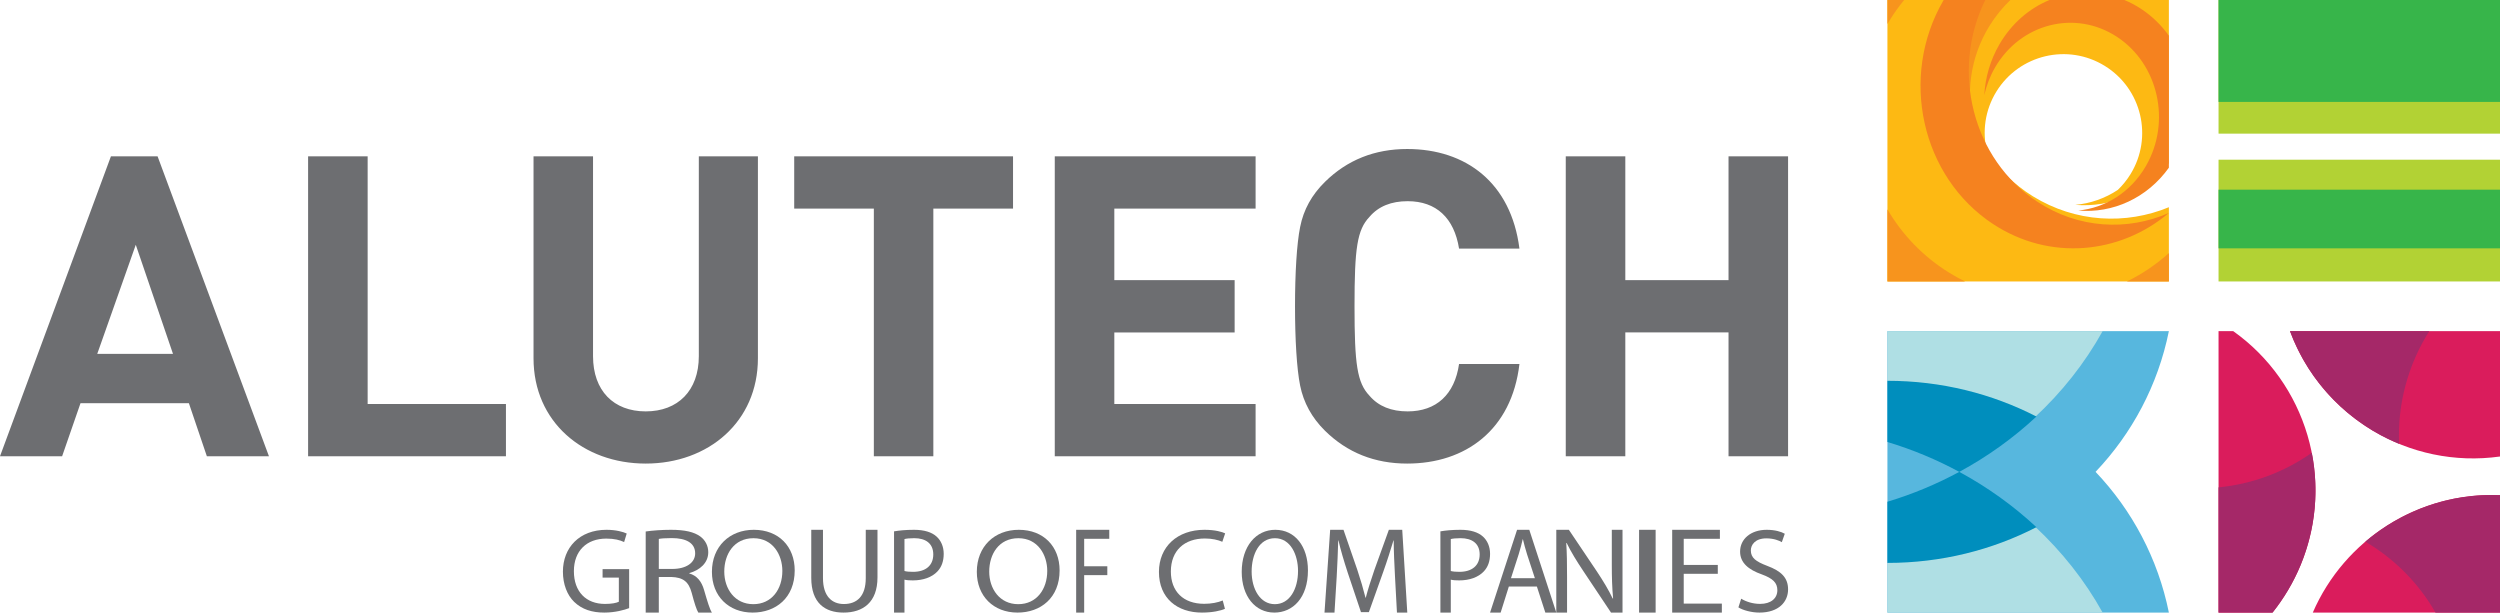 <svg width="151" height="37" viewBox="0 0 151 37" fill="none" xmlns="http://www.w3.org/2000/svg">
<path fill-rule="evenodd" clip-rule="evenodd" d="M104.403 9.443V16.921H98.169V9.443H94.572V27.557H98.169V20.076H104.403V27.557H108V9.443H104.403ZM85.021 12.152C86.756 12.152 87.832 13.171 88.127 15.015H91.774C91.266 11.034 88.541 9 84.995 9C83.029 9 81.373 9.661 80.028 10.984C79.227 11.772 78.736 12.663 78.529 13.706C78.323 14.725 78.219 16.516 78.219 18.5C78.219 20.484 78.323 22.276 78.529 23.294C78.736 24.312 79.227 25.225 80.028 26.016C81.373 27.34 83.029 28 84.995 28C88.516 28 91.309 25.966 91.774 21.985H88.127C87.862 23.827 86.756 24.848 85.021 24.848C84.039 24.848 83.263 24.542 82.719 23.904C81.969 23.116 81.813 22.01 81.813 18.5C81.813 14.99 81.969 13.884 82.719 13.096C83.263 12.458 84.039 12.152 85.021 12.152ZM63.708 27.557H75.838V24.402H67.305V20.079H74.572V16.921H67.305V12.598H75.838V9.443H63.708V27.557ZM47.97 12.598H52.78V27.557H56.374V12.598H61.187V9.443H47.97V12.598ZM42.209 21.512C42.209 23.599 40.942 24.848 39.002 24.848C37.061 24.848 35.819 23.599 35.819 21.512V9.443H32.225V21.64C32.225 25.48 35.224 28 39.002 28C42.779 28 45.778 25.48 45.778 21.64V9.443H42.209V21.512ZM22.206 9.443H18.609V27.557H30.559V24.402H22.206V9.443ZM5.873 21.375L8.201 14.785L10.449 21.375H5.873ZM6.7 9.443L0 27.557H3.752L4.863 24.352H11.408L12.494 27.557H16.244L9.518 9.443H6.7Z" fill="#6D6E71"/>
<path fill-rule="evenodd" clip-rule="evenodd" d="M38 36.731C37.717 36.84 37.154 37 36.499 37C35.761 37 35.154 36.811 34.679 36.353C34.26 35.947 34 35.292 34 34.529C34 33.069 35.003 32 36.635 32C37.198 32 37.645 32.124 37.853 32.225L37.697 32.74C37.437 32.618 37.111 32.531 36.62 32.531C35.437 32.531 34.663 33.271 34.663 34.5C34.663 35.742 35.401 36.477 36.54 36.477C36.954 36.477 37.234 36.418 37.378 36.345V34.886H36.396V34.376H38V36.731Z" fill="#6D6E71"/>
<path fill-rule="evenodd" clip-rule="evenodd" d="M39.792 34.364H40.603C41.449 34.364 41.988 33.989 41.988 33.422C41.988 32.779 41.414 32.501 40.577 32.501C40.194 32.501 39.928 32.522 39.792 32.551V34.364ZM39 32.102C39.402 32.042 39.983 32 40.522 32C41.368 32 41.923 32.131 42.299 32.404C42.598 32.624 42.779 32.965 42.779 33.354C42.779 34.002 42.27 34.437 41.634 34.615V34.636C42.098 34.768 42.38 35.122 42.526 35.639C42.727 36.331 42.87 36.809 43 37H42.179C42.079 36.853 41.942 36.433 41.78 35.814C41.595 35.13 41.261 34.873 40.541 34.849H39.792V37H39V32.102Z" fill="#6D6E71"/>
<path fill-rule="evenodd" clip-rule="evenodd" d="M43.746 34.524C43.746 35.567 44.382 36.492 45.5 36.492C46.621 36.492 47.254 35.58 47.254 34.483C47.254 33.513 46.685 32.508 45.509 32.508C44.332 32.508 43.746 33.472 43.746 34.524ZM48 34.453C48 36.111 46.855 37 45.459 37C44.009 37 43 36.004 43 34.54C43 33.004 44.072 32 45.532 32C47.035 32 48 33.012 48 34.453Z" fill="#6D6E71"/>
<path fill-rule="evenodd" clip-rule="evenodd" d="M49.708 32V34.92C49.708 36.015 50.249 36.483 50.971 36.483C51.768 36.483 52.292 36.002 52.292 34.92V32H53V34.876C53 36.386 52.123 37 50.948 37C49.837 37 49 36.431 49 34.899V32H49.708Z" fill="#6D6E71"/>
<path fill-rule="evenodd" clip-rule="evenodd" d="M54.63 34.489C54.767 34.526 54.939 34.539 55.15 34.539C55.909 34.539 56.37 34.159 56.37 33.487C56.37 32.824 55.909 32.506 55.222 32.506C54.947 32.506 54.738 32.53 54.63 32.559V34.489ZM54 32.094C54.304 32.042 54.702 32 55.209 32C55.829 32 56.285 32.147 56.573 32.412C56.833 32.648 57 33.01 57 33.451C57 33.899 56.869 34.253 56.624 34.511C56.285 34.873 55.75 35.056 55.135 35.056C54.947 35.056 54.774 35.048 54.63 35.011V37H54V32.094Z" fill="#6D6E71"/>
<path fill-rule="evenodd" clip-rule="evenodd" d="M59.749 34.524C59.749 35.567 60.382 36.492 61.5 36.492C62.621 36.492 63.254 35.58 63.254 34.483C63.254 33.513 62.685 32.508 61.509 32.508C60.332 32.508 59.749 33.472 59.749 34.524ZM64 34.453C64 36.111 62.855 37 61.459 37C60.006 37 59 36.004 59 34.54C59 33.004 60.072 32 61.535 32C63.035 32 64 33.012 64 34.453Z" fill="#6D6E71"/>
<path fill-rule="evenodd" clip-rule="evenodd" d="M65 32H67V32.542H65.484V34.204H66.882V34.738H65.484V37H65V32Z" fill="#6D6E71"/>
<path fill-rule="evenodd" clip-rule="evenodd" d="M73.986 36.772C73.744 36.885 73.235 37 72.595 37C71.11 37 70 36.138 70 34.544C70 33.018 71.118 32 72.751 32C73.399 32 73.822 32.128 74 32.215L73.828 32.724C73.577 32.612 73.213 32.525 72.776 32.525C71.541 32.525 70.72 33.251 70.72 34.52C70.72 35.715 71.463 36.47 72.734 36.47C73.157 36.47 73.577 36.391 73.853 36.268L73.986 36.772Z" fill="#6D6E71"/>
<path fill-rule="evenodd" clip-rule="evenodd" d="M75.599 34.524C75.599 35.567 76.105 36.492 77.001 36.492C77.895 36.492 78.401 35.58 78.401 34.483C78.401 33.513 77.949 32.508 77.006 32.508C76.065 32.508 75.599 33.472 75.599 34.524ZM79 34.453C79 36.111 78.085 37 76.969 37C75.806 37 75 36.004 75 34.54C75 33.004 75.857 32 77.027 32C78.226 32 79 33.012 79 34.453Z" fill="#6D6E71"/>
<path fill-rule="evenodd" clip-rule="evenodd" d="M84.257 34.804C84.221 34.106 84.18 33.261 84.18 32.645H84.164C83.988 33.224 83.794 33.855 83.546 34.545L82.681 36.971H82.202L81.403 34.59C81.17 33.876 80.981 33.239 80.844 32.645H80.828C80.813 33.269 80.776 34.098 80.735 34.857L80.603 37H80L80.342 32H81.147L81.982 34.418C82.187 35.034 82.347 35.584 82.477 36.104H82.492C82.624 35.599 82.798 35.05 83.015 34.418L83.887 32H84.695L85 37H84.376L84.257 34.804Z" fill="#6D6E71"/>
<path fill-rule="evenodd" clip-rule="evenodd" d="M87.628 34.489C87.767 34.526 87.94 34.539 88.148 34.539C88.908 34.539 89.372 34.159 89.372 33.487C89.372 32.824 88.908 32.506 88.221 32.506C87.948 32.506 87.737 32.53 87.628 32.559V34.489ZM87 32.094C87.304 32.042 87.7 32 88.208 32C88.828 32 89.284 32.147 89.573 32.412C89.833 32.648 90 33.01 90 33.451C90 33.899 89.869 34.253 89.624 34.511C89.284 34.873 88.749 35.056 88.136 35.056C87.948 35.056 87.772 35.048 87.628 35.011V37H87V32.094Z" fill="#6D6E71"/>
<path fill-rule="evenodd" clip-rule="evenodd" d="M92.707 34.923L92.235 33.483C92.129 33.157 92.056 32.859 91.985 32.571H91.972C91.901 32.859 91.828 33.171 91.73 33.475L91.263 34.923H92.707ZM91.134 35.428L90.639 37H90L91.631 32H92.369L94 37H93.338L92.828 35.428H91.134Z" fill="#6D6E71"/>
<path fill-rule="evenodd" clip-rule="evenodd" d="M94 37V32H94.76L96.46 34.529C96.849 35.116 97.164 35.642 97.409 36.154L97.431 36.146C97.37 35.48 97.353 34.873 97.353 34.093V32H98V37H97.305L95.613 34.463C95.241 33.905 94.887 33.335 94.625 32.793L94.602 32.801C94.642 33.432 94.65 34.032 94.65 34.865V37H94Z" fill="#6D6E71"/>
<path fill-rule="evenodd" clip-rule="evenodd" d="M100 32V37H99V32H100Z" fill="#6D6E71"/>
<path fill-rule="evenodd" clip-rule="evenodd" d="M103.755 34.656H101.697V36.458H104V37H101V32H103.882V32.542H101.697V34.122H103.755V34.656Z" fill="#6D6E71"/>
<path fill-rule="evenodd" clip-rule="evenodd" d="M105.168 36.161C105.457 36.34 105.869 36.475 106.312 36.475C106.966 36.475 107.352 36.138 107.352 35.649C107.352 35.204 107.087 34.94 106.415 34.694C105.604 34.408 105.102 33.991 105.102 33.315C105.102 32.56 105.745 32 106.709 32C107.21 32 107.588 32.115 107.801 32.238L107.622 32.747C107.47 32.653 107.136 32.517 106.688 32.517C106.008 32.517 105.751 32.911 105.751 33.244C105.751 33.694 106.052 33.917 106.74 34.178C107.58 34.492 108 34.889 108 35.6C108 36.347 107.438 37 106.268 37C105.79 37 105.265 36.857 105 36.685L105.168 36.161Z" fill="#6D6E71"/>
<path fill-rule="evenodd" clip-rule="evenodd" d="M134.885 20H134V37H137.261C137.942 36.146 138.518 35.187 138.958 34.128C141.1 28.944 139.274 23.109 134.885 20ZM139.693 37H151V29.908C146.083 29.7 141.604 32.585 139.693 37ZM138.315 20C140.226 25.156 145.502 28.347 151 27.573V20H138.315Z" fill="#DA1C5C"/>
<path fill-rule="evenodd" clip-rule="evenodd" d="M142.866 32.716C144.594 33.734 146.068 35.19 147.104 37H151V29.908C147.95 29.779 145.073 30.839 142.866 32.716ZM134 29.437V37H137.261C137.942 36.146 138.518 35.187 138.958 34.128C139.878 31.898 140.066 29.548 139.632 27.347C137.924 28.55 135.98 29.244 134 29.437ZM146.729 20H138.315C139.485 23.163 141.925 25.585 144.906 26.809C144.8 24.377 145.458 22.006 146.729 20Z" fill="#A52868"/>
<path fill-rule="evenodd" clip-rule="evenodd" d="M126.572 28.5C128.776 26.181 130.344 23.258 131 20H114V37H131C130.344 33.742 128.776 30.817 126.572 28.5Z" fill="#57B7DE"/>
<path fill-rule="evenodd" clip-rule="evenodd" d="M127 20H114V23.101C117.218 23.101 120.247 23.869 122.886 25.219C124.529 23.697 125.923 21.939 127 20ZM122.886 31.778C120.247 33.13 117.218 33.897 114 33.897V37H127C125.923 35.061 124.529 33.303 122.886 31.778Z" fill="#AFDFE4"/>
<path fill-rule="evenodd" clip-rule="evenodd" d="M114 23V26.696C115.523 27.155 116.976 27.763 118.34 28.501C120.046 27.579 121.611 26.453 123 25.159C120.328 23.783 117.26 23 114 23ZM114 30.306V34C117.26 34 120.328 33.219 123 31.841C121.611 30.55 120.046 29.423 118.34 28.501C116.976 29.24 115.523 29.845 114 30.306Z" fill="#008EBD"/>
<path fill-rule="evenodd" clip-rule="evenodd" d="M134 17H151V9.646H134V17ZM134 0V8.072H151V0H134Z" fill="#B2D234"/>
<path fill-rule="evenodd" clip-rule="evenodd" d="M134 15H151V11.457H134V15ZM134 0V6.156H151V0H134Z" fill="#37B54A"/>
<path fill-rule="evenodd" clip-rule="evenodd" d="M122.794 11.86C121.645 11.15 120.712 10.222 120.015 9.167C119.719 7.969 119.886 6.66 120.583 5.529C121.964 3.294 124.895 2.6 127.13 3.981C129.365 5.362 130.059 8.293 128.678 10.528C128.459 10.88 128.202 11.196 127.917 11.469C127.145 11.983 126.256 12.292 125.343 12.374C127.482 12.554 129.642 11.649 131 9.856V0H114V17H131V12.513V12.515C128.411 13.588 125.361 13.444 122.794 11.86Z" fill="#FDB913"/>
<path fill-rule="evenodd" clip-rule="evenodd" d="M119.246 7.748C118.714 5.722 118.976 3.487 120.164 1.563C120.526 0.977 120.953 0.455 121.429 0H119.539C118.24 2.476 118.204 5.323 119.246 7.748ZM128.465 17H131V15.285C130.231 15.982 129.375 16.555 128.465 17ZM115.011 0H114V1.45C114.046 1.373 114.093 1.296 114.139 1.219C114.406 0.787 114.699 0.381 115.011 0ZM114 12.644V17H118.688C118.372 16.843 118.055 16.671 117.747 16.481C116.147 15.493 114.887 14.164 114 12.644Z" fill="#F7941D"/>
<path fill-rule="evenodd" clip-rule="evenodd" d="M123.061 12.188C119.137 9.614 117.803 4.273 119.911 0H117.398C117.39 0.011 117.385 0.018 117.38 0.029C114.698 4.64 116.044 10.687 120.386 13.535C123.794 15.771 128.037 15.369 131 12.861C128.494 13.963 125.544 13.816 123.061 12.188ZM129.316 0.531C128.99 0.317 128.656 0.143 128.313 0H123.787C122.575 0.502 121.503 1.411 120.766 2.677C120.207 3.639 119.908 4.693 119.851 5.748C119.98 5.169 120.194 4.603 120.503 4.072C122.055 1.403 125.352 0.576 127.865 2.225C130.378 3.874 131.157 7.373 129.604 10.042C128.684 11.627 127.148 12.563 125.526 12.716C127.596 12.901 129.686 11.971 131 10.129V2.156C130.552 1.527 129.987 0.972 129.316 0.531Z" fill="#F5821F"/>
</svg>
